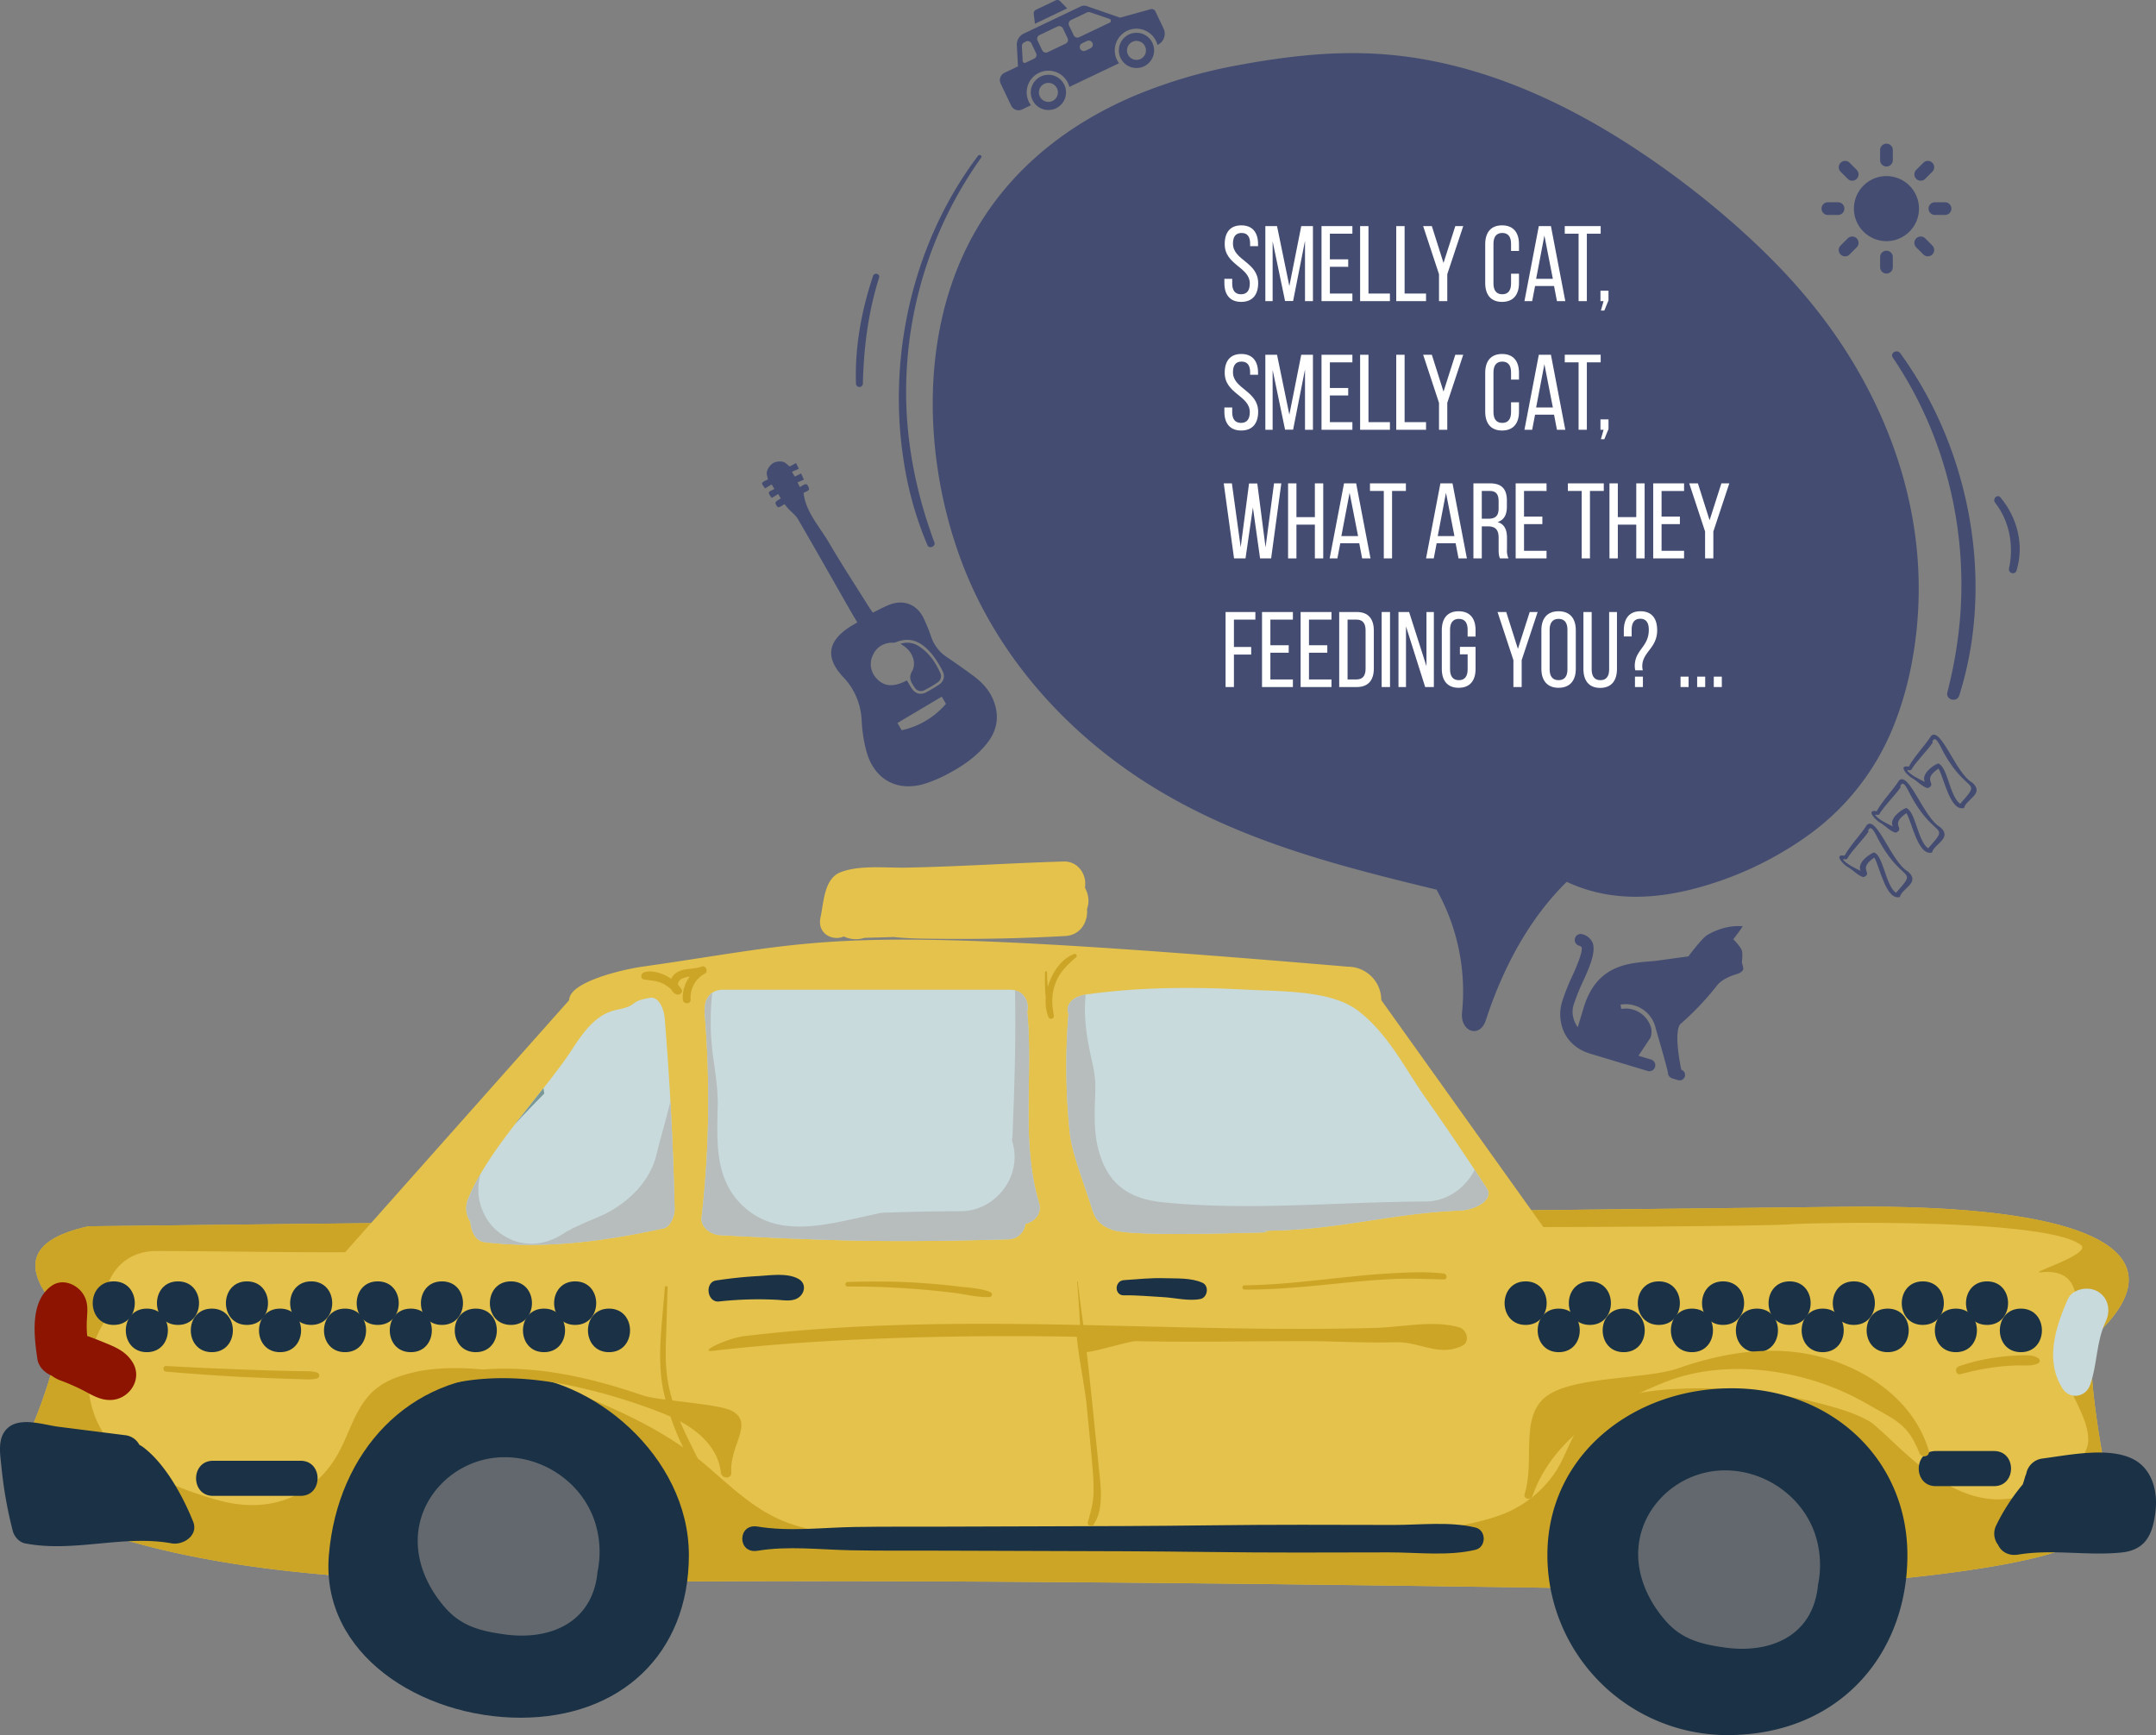 <svg xmlns="http://www.w3.org/2000/svg" viewBox="0 0 1301.755 1047.708"><rect x="0" y="0" width="1301.755" height="1047.708" fill="#808080" stroke="none"/><g id="e8b3941d-f6fb-48b7-9ba8-d8caa4fb3ef6" data-name="Layer 2"><g id="e3bc77de-7849-4393-8608-96ce53a41acf" data-name="Layer 2"><path d="M1171.484,499.455c-9.905-5.48-18.76-33.601-24.785-28.281-4.044,6.317-9.676,11.743-13.594,18.646-6.769-1.202-.995,5.378,2.531,7.223,2.644,1.581,6.136,5.299,9.045,5.75,6.05-2.732-4.169-4.603,6.403-11.817,3.279,5.467,7.036,26.14,15.46,23.808C1167.572,509.617,1179.179,506.186,1171.484,499.455Zm-7.321,12.799c-6.342-4.435-7.595-22.588-13.28-24.377-3.639,1.375-10.394,6.726-8.022,11.139-3.529-1.728-8.071-3.748-10.719-6.831.722-.605,1.838.262,2.456-.39,3.576-5.865,9.458-11.252,13.026-16.489-.566-.769-.129-.966.243-1.425,1.337-2.132,3.185,1.566,3.947,2.796C1167.23,508.166,1178.594,496.071,1164.164,512.254Z" fill="#444d71"/><path d="M1166.039,444.275c-4.044,6.317-9.676,11.743-13.594,18.646-6.769-1.202-.995,5.378,2.531,7.223,2.644,1.581,6.136,5.299,9.045,5.75,6.05-2.732-4.169-4.603,6.403-11.817,3.279,5.467,7.036,26.14,15.46,23.808,1.029-5.167,12.636-8.598,4.94-15.329C1180.919,467.077,1172.065,438.955,1166.039,444.275Zm17.465,41.08c-6.342-4.435-7.595-22.588-13.28-24.377-3.639,1.375-10.394,6.726-8.022,11.139-3.529-1.728-8.071-3.748-10.719-6.831.722-.605,1.838.262,2.456-.39,3.576-5.865,9.458-11.252,13.026-16.489-.566-.769-.129-.966.243-1.425,1.337-2.132,3.185,1.566,3.947,2.796C1186.57,481.267,1197.935,469.172,1183.504,485.355Z" fill="#444d71"/><path d="M1127.287,498.022c-4.044,6.317-9.676,11.743-13.594,18.646-6.769-1.202-.995,5.378,2.531,7.223,2.644,1.581,6.136,5.299,9.045,5.75,6.05-2.732-4.169-4.603,6.403-11.817,3.279,5.467,7.036,26.14,15.46,23.808,1.029-5.167,12.636-8.598,4.94-15.329C1142.167,520.823,1133.313,492.702,1127.287,498.022Zm17.465,41.079c-6.342-4.435-7.595-22.588-13.28-24.377-3.639,1.375-10.394,6.726-8.022,11.139-3.529-1.728-8.071-3.748-10.719-6.831.722-.605,1.838.262,2.456-.39,3.576-5.865,9.458-11.252,13.026-16.489-.566-.769-.129-.966.243-1.425,1.337-2.132,3.185,1.566,3.947,2.796C1147.818,535.013,1159.183,522.918,1144.752,539.101Z" fill="#444d71"/><path d="M1240.641,937.319c-40.594,13.156-147.015,23.835-247.702,22.3-197.458-3.01-429.369-6.18-633.97-4.317-109.451.997-218.108-1.763-304.387-32.086-15.947-5.605-34.436-46.561-34.436-63.465,0,0,24.422-57.846,12.764-71.691-27.447-32.597,0-42.966,20.491-47.602L1124.753,728.589c152.087,0,186.191,32.439,143.566,74.749,0,0-16.032-8.411,6.192,102.248C1277.839,922.159,1267.091,928.746,1240.641,937.319Z" fill="#e4c24b"/><path d="M1268.319,803.338c42.625-42.31,8.521-74.749-143.566-74.749L53.4,740.457c-20.491,4.637-47.938,15.005-20.491,47.602,11.658,13.846-12.764,71.691-12.764,71.691,0,16.903,18.489,57.86,34.436,63.465,86.279,30.323,194.936,33.083,304.387,32.086,204.601-1.863,436.512,1.308,633.971,4.317,100.687,1.535,207.108-9.144,247.702-22.3,26.45-8.572,37.198-15.16,33.87-31.732C1252.288,794.927,1268.319,803.338,1268.319,803.338Zm-22.024,8.255c-8.734,16.926,14.906,39.037,14.551,58.127-.274,14.704-24.769,28.961-38.768,33.273-29.227,9-54.021-9.213-74.391-27.913-3.855-3.539-7.616-7.181-11.508-10.68-1.968-1.769-3.962-3.579-6.04-5.253-.591-.349-1.979-1.259-2.371-1.476-8.823-4.883-20.922-8.258-32.309-11.091a286.777,286.777,0,0,0-80.305-8.021c-21.545.821-46.753,4.031-60.731,21.953-6.799,8.718-9.565,20.272-15.985,29.346a68.205,68.205,0,0,1-34.711,25.769c-24.775,8.289-53.347,9.382-79.138,12.249-58.477,6.502-117.224,6.167-175.982,5.609-30.005-.285-60.028-1.116-89.947-3.494-25.63-2.037-54.127-1.369-78.803-9.03-24.326-7.552-39.681-25.02-58.526-40.264-6.871-13.593-13.803-27.084-17.214-42.13-2.221-9.797-2.413-19.615-2.022-29.61.411-10.504.595-21.016,1.004-31.52.043-1.099-1.625-1.082-1.698,0-1.391,20.526-5.03,41.727-.898,62.127a149.496,149.496,0,0,0,11.994,34.475c-17.025-12.031-38.696-22.341-58.108-30.212-22.896-9.283-47.565-16.538-72.349-17.534-12.106-.486-23.947.003-35.604,3.23-8.466,2.344-14.329,4.834-20.139,9.677-5.23,4.36-9.54,11.279-12.592,17.854-3.939,8.483-7.149,17.512-12.402,25.318-16.117,23.952-41.835,31.099-69.242,23.587-19.761-5.417-40.313-13.651-56.543-26.282-20.862-16.235-26.893-43.424-18.764-68.275A58.222,58.222,0,0,1,64.017,796.686c-4.429-18.64,5.749-41.317,30.523-41.282,85.959.121,171.329,4.219,256.783-7.71,20.509-2.863,40.958-5.711,61.715-5.218,16.568.394,33.089,1.379,49.672.901,17.58-.507,34.814-3.845,52.329-4.669,18.432-.867,36.799,1.394,55.114,3.116,75.391,7.085,150.747-6.848,226.202-2.156,38.063,2.367,265.455,1.083,284.4-.373,14.855-1.142,154.368-3.807,175.552,12.39,7.38,5.643-33.25,17.601-23.929,16.57C1258.717,765.342,1256.477,791.86,1246.295,811.593Z" fill="#cca527"/><path d="M847.672,764.26,158.9,780.126c55.129,0,46.1-9.029,46.1-20.166L343.669,603.891c0-11.138,32.995-18.603,44.022-20.166,116.288-16.482,113.061-26.533,426.139,0a20.166,20.166,0,0,1,20.166,20.166L934.105,744.094C934.105,755.232,925.076,764.26,847.672,764.26Z" fill="#e4c24b"/><path d="M897.664,717.557q-17.978-27.734-37.269-55.121c-11.668-16.495-21.81-37.546-39.889-51.728-16.235-12.736-44.589-11.895-68.355-13.152-32.116-1.698-63.833-1.533-95.426,2.813-10.365,1.426-13.487,7.029-11.535,12.053-.032.207-.125.388-.141.602a392.713,392.713,0,0,0,.934,71.652c1.27,11.765,9.401,32.34,12.95,43.921,1.845,6.02,3.665,10.837,12.841,14.051,11.497,4.027,72.599,1.925,85.228,1.681,19.661-.38-5.743-.824,13.911-1.329,39.308-1.01,71.198-10.534,110.467-12.022C891.119,730.609,902.084,724.376,897.664,717.557Z" fill="#c8dadc"/><path d="M627.304,726.267c-11.024-37.431-3.44-76.518-7.028-114.729-.017-.177-.076-.326-.1-.499,1.514-6.048-1.919-13.398-10.397-13.398H436.432c-7.282,0-10.863,5.448-10.764,10.822a10.21,10.21,0,0,0-.232,3.1,628.909,628.909,0,0,1-1.83,123.668c-.672,5.919,5.67,10.315,11.163,10.603,69.349,3.625,104.266,4.463,173.69,2.511a10.519,10.519,0,0,0,10.638-9.33C624.634,737.726,629.287,733,627.304,726.267Z" fill="#c8dadc"/><path d="M401.34,614.886c-.49-5.976-3.721-13.272-8.935-12.363-13.62,2.374-6.086,4.428-19.671,7.154-12.002,2.408-19.23,11.51-27.168,23.754C328.614,659.576,295.12,693.168,282.755,723.644a14.92,14.92,0,0,0,1.286,14.212c.354,5.799,3.17,11.549,8.494,12.191,36.317,4.384,72.208-.589,108.218-8.324,3.721-.799,6.669-6.968,6.559-11.921Q406.04,672.173,401.34,614.886Z" fill="#c8dadc"/><path d="M897.664,717.557q-3.629-5.599-7.32-11.182c-5.417,10.877-16.656,19.101-29.527,19.143-52.693.173-105.688,5.738-158.291.517-21.084-2.093-33.83-10.984-39.347-31.96-2.909-11.06-2.279-22.455-1.898-33.714.389-11.488-1.06-14.846-3.543-26.983-2.341-11.446-3.295-21.757-2.249-32.8-9.361,1.691-12.17,7.029-10.3,11.844-.032.207-.125.388-.141.602a392.696,392.696,0,0,0,.934,71.652c1.27,11.765,9.401,32.34,12.95,43.921,1.845,6.02,3.665,10.837,12.841,14.051,11.497,4.027,72.599,1.925,85.229,1.681,19.661-.38-5.743-.824,13.911-1.329,39.308-1.01,71.197-10.534,110.467-12.022C891.119,730.609,902.084,724.376,897.664,717.557Z" fill="#b7bcbc"/><path d="M627.304,726.267c-11.024-37.431-3.44-76.518-7.028-114.729-.017-.177-.076-.326-.1-.499,1.316-5.258-1.111-11.494-7.337-13.036.62,28.882-.332,57.769-1.432,86.632a35.485,35.485,0,0,1-.392,3.924c.137.499.258 1.0.401,1.498,5.849,20.447-10.454,41.331-31.489,41.336-15.213.004-30.366.345-45.568.857-.956.032-1.7.085-2.331.14-1.069.203-2.138.406-3.199.648q-6.106,1.392-12.232,2.708c-21.353,4.622-45.746,9.966-64.506-4.559-20.616-15.962-19.33-39.825-18.753-63.222.263-10.647-1.676-21.176-3.01-31.701a154.631,154.631,0,0,1-.269-36.765,10.545,10.545,0,0,0-4.391,8.964,10.206,10.206,0,0,0-.232,3.1,628.91,628.91,0,0,1-1.83,123.668c-.672,5.919,5.67,10.315,11.163,10.603,69.349,3.625,104.266,4.463,173.69,2.511a10.519,10.519,0,0,0,10.638-9.33C624.634,737.726,629.287,733,627.304,726.267Z" fill="#b7bcbc"/><path d="M328.611,660.316c-.173-1.081-.326-2.165-.477-3.25-5.635,7.141-11.592,14.536-17.388,22.051C316.499,672.672,322.563,666.509,328.611,660.316Z" fill="#7a9899"/><path d="M404.745,664.889c-1.067,5.653-7.018,26.227-8.168,31.46-3.403,15.485-15.08,27.768-28.647,35.295-4.681,2.598-9.731,4.475-14.628,6.609-2.391,1.042-4.723,2.266-7.122,3.27-1.398.585-6.831,4.412-1.722.286-13.027,10.518-28.959,12.953-42.877,2.553-10.776-8.052-15.362-22.9-11.331-35.629a118.421,118.421,0,0,0-7.494,14.91,14.92,14.92,0,0,0,1.286,14.212c.354,5.799,3.17,11.549,8.495,12.191,36.317,4.384,72.208-.589,108.218-8.324,3.721-.799,6.669-6.968,6.559-11.921Q406.595,697.289,404.745,664.889Z" fill="#b7bcbc"/><path d="M1151.652,939.025c0,60.024-41.318,108.678-108.682,108.682A108.743,108.743,0,0,1,934.288,939.025c0-60.024,51.309-100.73,111.333-100.73S1151.652,880.906,1151.652,939.025Z" fill="#1a3146"/><path d="M415.934,939.025c0,60.024-41.594,98.191-101.618,98.191s-120.766-38.378-115.747-98.191C203.841,876.205,247.228,830.343,307.251,830.343,356.626,830.343,415.934,879.002,415.934,939.025Z" fill="#1a3146"/><path d="M358.323,916.479c-9.232-24.143-34.672-39.073-59.698-36.226-26.661,3.033-48.661,26.337-46.239,54.528,1.172,13.647,7.887,26.471,16.835,36.479,9.788,10.948,21.569,13.703,35.461,15.646,26.298,3.679,52.197-6.192,55.927-36.157.072-.578.124-1.16.18-1.741A58.992,58.992,0,0,0,358.323,916.479Z" fill="#62686d"/><path d="M1095.217,924.431c-9.232-24.143-34.672-39.073-59.698-36.226-26.661,3.033-48.661,26.337-46.239,54.528,1.172,13.647,7.887,26.471,16.835,36.479,9.788,10.948,21.569,13.703,35.461,15.646,26.298,3.679,52.197-6.192,55.927-36.157.072-.578.124-1.16.18-1.741A58.992,58.992,0,0,0,1095.217,924.431Z" fill="#62686d"/><path d="M1287.778,880.981c-14.858-7.455-38.947-2.285-54.625-.264a11.35,11.35,0,0,0-9.781,9.355,11.661,11.661,0,0,0-.752,1.99c-.394,1.466-.848,2.895-1.337,4.303a119.449,119.449,0,0,0-16.055,24.8,11.078,11.078,0,0,0,1.191,11.68c1.835,4.075,6.278,6.842,12.142,5.872,20.712-3.425,41.568.85,62.323-1.264,14.886-1.516,18.964-11.221,20.573-24.962C1302.863,900.472,1299.47,886.848,1287.778,880.981Z" fill="#1a3146"/><path d="M116.638,918.882c-6.081-15.144-16.548-34.494-29.767-44.704a17.567,17.567,0,0,0-2.716-1.726,11.024,11.024,0,0,0-8.525-5.82Q55.517,864.085,35.403,861.538c-8.703-1.102-22.532-5.961-30.266.341C-1.966,867.668.118,877.952.887,885.919a252.284,252.284,0,0,0,6.861,38.624c.861,3.347,3.906,6.731,7.405,7.405,29.612,5.705,59.043-5.333,88.442-.024C110.596,933.188,119.949,927.129,116.638,918.882Z" fill="#1a3146"/><path d="M181.511,882.056H128.623c-13.645,0-13.667,21.205,0,21.205H181.511C195.155,903.261,195.178,882.056,181.511,882.056Z" fill="#1a3146"/><path d="M1203.995,876.179h-35.258c-13.644,0-13.667,21.205,0,21.205H1203.995C1217.64,897.385,1217.662,876.179,1203.995,876.179Z" fill="#1a3146"/><path d="M890.872,922.382c-15.664-3.79-33.384-1.54-49.448-1.568q-27.766-.05-55.531-.099c-36.148-.065-72.272.666-108.419.781q-52.887.168-105.774.337c-18.507.059-37.027-.082-55.532.209-19.563.308-39.462,2.926-58.805-.258-12.221-2.012-12.299,16.642,0,14.617,18.535-3.051,37.425-.673,56.161-.299,18.501.37,37.027.183,55.532.242l108.419.345c35.265.112,70.508.849,105.774.786l55.531-.099c16.824-.03,35.689,2.396,52.093-1.573C897.5,934.198,897.506,923.988,890.872,922.382Z" fill="#1a3146"/><path d="M678.654,782.178c7.769-.169,15.601.646,23.372,1.049,7.252.377,15.675,2.592,22.777,1.148,4.313-.877,5.41-7.856,1.276-9.765-6.764-3.124-15.722-2.555-23.08-2.791-8.259-.265-16.132.636-24.346,1.165-5.849.377-5.969,9.324,0,9.194Z" fill="#1a3146"/><path d="M434.138,785.876a222.994,222.994,0,0,1,23.32-1.313q5.853-.005,11.701.299c3.88.201,7.819,1.019,11.491-.508,4.956-2.061,6.913-8.932,1.573-12.036-6.727-3.911-17.235-2.17-24.765-1.762-8.389.455-16.731,1.381-25.037,2.628-7.127,1.07-5.532,13.459,1.718,12.691Z" fill="#1a3146"/><path d="M68.685,800.034c16.922,0,16.95-26.299,0-26.299-16.922,0-16.951,26.299,0,26.299Z" fill="#1a3146"/><path d="M88.664,816.488c16.922,0,16.951-26.299,0-26.299-16.922,0-16.95,26.299,0,26.299Z" fill="#1a3146"/><path d="M127.904,816.488c16.922,0,16.95-26.299,0-26.299-16.922,0-16.951,26.299,0,26.299Z" fill="#1a3146"/><path d="M107.468,800.034c16.922,0,16.95-26.299,0-26.299-16.922,0-16.951,26.299,0,26.299Z" fill="#1a3146"/><path d="M149.109,800.034c16.922,0,16.951-26.299,0-26.299-16.922,0-16.95,26.299,0,26.299Z" fill="#1a3146"/><path d="M169.088,816.488c16.922,0,16.951-26.299,0-26.299-16.922,0-16.95,26.299,0,26.299Z" fill="#1a3146"/><path d="M208.328,816.488c16.922,0,16.95-26.299,0-26.299-16.922,0-16.951,26.299,0,26.299Z" fill="#1a3146"/><path d="M187.893,800.034c16.922,0,16.95-26.299,0-26.299-16.922,0-16.951,26.299,0,26.299Z" fill="#1a3146"/><path d="M228.063,800.034c16.922,0,16.95-26.299,0-26.299-16.922,0-16.951,26.299,0,26.299Z" fill="#1a3146"/><path d="M248.042,816.488c16.922,0,16.95-26.299,0-26.299-16.922,0-16.95,26.299,0,26.299Z" fill="#1a3146"/><path d="M287.282,816.488c16.922,0,16.951-26.299,0-26.299-16.922,0-16.95,26.299,0,26.299Z" fill="#1a3146"/><path d="M266.846,800.034c16.922,0,16.951-26.299,0-26.299-16.922,0-16.95,26.299,0,26.299Z" fill="#1a3146"/><path d="M308.487,800.034c16.922,0,16.95-26.299,0-26.299-16.922,0-16.95,26.299,0,26.299Z" fill="#1a3146"/><path d="M328.466,816.488c16.922,0,16.951-26.299,0-26.299-16.922,0-16.95,26.299,0,26.299Z" fill="#1a3146"/><path d="M367.706,816.488c16.922,0,16.95-26.299,0-26.299-16.922,0-16.951,26.299,0,26.299Z" fill="#1a3146"/><path d="M347.271,800.034c16.922,0,16.95-26.299,0-26.299-16.922,0-16.951,26.299,0,26.299Z" fill="#1a3146"/><path d="M921.152,800.034c16.922,0,16.95-26.299,0-26.299-16.922,0-16.95,26.299,0,26.299Z" fill="#1a3146"/><path d="M941.132,816.488c16.922,0,16.951-26.299,0-26.299-16.922,0-16.95,26.299,0,26.299Z" fill="#1a3146"/><path d="M980.371,816.488c16.922,0,16.95-26.299,0-26.299-16.922,0-16.951,26.299,0,26.299Z" fill="#1a3146"/><path d="M959.936,800.034c16.922,0,16.95-26.299,0-26.299-16.922,0-16.951,26.299,0,26.299Z" fill="#1a3146"/><path d="M1001.576,800.034c16.922,0,16.951-26.299,0-26.299-16.922,0-16.95,26.299,0,26.299Z" fill="#1a3146"/><path d="M1021.556,816.488c16.922,0,16.95-26.299,0-26.299-16.922,0-16.951,26.299,0,26.299Z" fill="#1a3146"/><path d="M1060.795,816.488c16.922,0,16.95-26.299,0-26.299-16.922,0-16.95,26.299,0,26.299Z" fill="#1a3146"/><path d="M1040.36,800.034c16.922,0,16.95-26.299,0-26.299-16.922,0-16.95,26.299,0,26.299Z" fill="#1a3146"/><path d="M1080.53,800.034c16.922,0,16.95-26.299,0-26.299-16.922,0-16.951,26.299,0,26.299Z" fill="#1a3146"/><path d="M1100.51,816.488c16.922,0,16.951-26.299,0-26.299-16.922,0-16.95,26.299,0,26.299Z" fill="#1a3146"/><path d="M1139.749,816.488c16.922,0,16.95-26.299,0-26.299-16.922,0-16.951,26.299,0,26.299Z" fill="#1a3146"/><path d="M1119.314,800.034c16.922,0,16.95-26.299,0-26.299-16.922,0-16.951,26.299,0,26.299Z" fill="#1a3146"/><path d="M1160.954,800.034c16.922,0,16.951-26.299,0-26.299-16.922,0-16.95,26.299,0,26.299Z" fill="#1a3146"/><path d="M1180.934,816.488c16.922,0,16.95-26.299,0-26.299-16.922,0-16.951,26.299,0,26.299Z" fill="#1a3146"/><path d="M1220.173,816.488c16.922,0,16.95-26.299,0-26.299-16.922,0-16.951,26.299,0,26.299Z" fill="#1a3146"/><path d="M1199.738,800.034c16.922,0,16.95-26.299,0-26.299-16.922,0-16.951,26.299,0,26.299Z" fill="#1a3146"/><path d="M656.21,538.548q-.549-1.3-1.097-2.6c-.017-.033-.028-.05-.045-.082,1.309-7.677-4.143-15.923-12.794-15.666-31.856.946-63.652,3.113-95.526,3.699-12.048.221-27.913-1.665-39.256,2.785-10.015,3.929-10.086,18.255-12.075,27.174-2.22,9.95,7.291,14.597,14.065,11.615a16.933,16.933,0,0,0,12.415.853c5.864-.239,11.811-.28,17.734-.527,9.824,1.052,19.807,1.019,28.407,1.102,25.02.242,50.195-.297,75.141-1.704,9.582-.541,13.835-8.944,13.133-16.356a13.755,13.755,0,0,0,.854-3.951A15.75,15.75,0,0,0,656.21,538.548Z" fill="#e4c24b"/><path d="M80.078,822.623c-4.463-7.262-11.5-9.636-19.032-12.735q-4.155-1.71-8.384-3.188a59.847,59.847,0,0,1-.294-7.563c.138-6.444,1.566-12.111-2.299-17.946-3.846-5.807-12.335-9.284-18.7-4.903-13.397,9.221-10.885,30.038-8.807,44.261.696,4.768,4.367,8.336,8.793,10.209a19.267,19.267,0,0,0,5.009,2.756,130.692,130.692,0,0,1,12.469,5.343c5.989,2.955,11.204,6.757,18.204,6.493C78.147,844.93,86.291,832.732,80.078,822.623Z" fill="#8c1400"/><path d="M1266.611,779.862c-5.61-3.357-15.312-1.797-18.19,4.769-7.458,17.02-13.813,37.211-3.043,53.862,4.399,6.801,13.96,5.225,16.578-2.167,4.458-12.584,3.598-26.014,9.424-38.275C1274.483,791.521,1273.141,783.769,1266.611,779.862Z" fill="#c8dadc"/><path d="M881.247,801.595c-15.07-4.664-35.083-.184-50.832.249-18.156.499-36.32.64-54.483.563-36.368-.155-72.724-1.2-109.081-2.029q-6.386-.146-12.773-.278c-1.168-8.716-2.387-17.427-3.341-26.163-.026-.234-.394-.241-.373,0,.752,8.693,1.232,17.41,1.77,26.123-67.678-1.376-135.41-1.356-202.726,6.747-10.181,1.226-28.918,10.046-18.584,8.836,67.684-7.929,151.292-9.744,219.333-8.441.865,10.913,4.957,30.918,5.98,41.819,1.153,12.292,2.47,24.578,3.47,36.883a137.2,137.2,0,0,1,.629,16.144c-.224,6.095-1.841,11.308-3.399,17.125a1.894,1.894,0,0,0,3.444,1.452c5.9-8.598,4.541-21.527,3.511-31.285-1.348-12.777-2.627-25.561-3.93-38.343-1.178-11.557-2.407-23.101-3.752-34.638,4.446.087,25.66-6.618,30.105-6.522,36.356.787,66.056-.062,102.423,0,18.162.031,35.053,1.204,53.207.647,15.74-.483,26.393,8.93,40.857,2.238C887.723,810.4,885.859,803.022,881.247,801.595Z" fill="#cca527"/><path d="M648.657,576.008c-6.972,2.491-11.901,9.316-14.632,15.956a36.883,36.883,0,0,0-1.329,3.922,77.915,77.915,0,0,1-.516-8.799.601.601,0,0,0-1.201,0c-.121,4.438-.092,8.915.215,13.346.055.784.163,1.563.235,2.346a24.374,24.374,0,0,0,1.586,11.244,1.683,1.683,0,0,0,3.24-.9l.05-.007c-1.352-6.757-1.453-13.184,1.081-19.707,2.527-6.507,7.222-11.007,12.419-15.429A1.189,1.189,0,0,0,648.657,576.008Z" fill="#cca527"/><path d="M423.741,583.63c-5.483,2.104-11.798.392-16.512,4.658a7.811,7.811,0,0,0-1.915,2.778,22.556,22.556,0,0,0-3.708-2.164c-3.801-1.712-8.719-3.142-12.806-1.729-1.872.647-2.33,3.867,0,4.273,3.588.625,7.09.565,10.502,2.059a22.275,22.275,0,0,1,6.024,3.993,5.748,5.748,0,0,0,2.858,2.861c1.892.858,4.651-1.067,3.183-3.183a26.803,26.803,0,0,0-1.945-2.475,3.204,3.204,0,0,1,.072-1.26,4.724,4.724,0,0,1,3.155-2.852,17.918,17.918,0,0,1,3.827-.915,20.916,20.916,0,0,0-4.208,13.837c.199,3.017,4.928,3.037,4.721,0a16.438,16.438,0,0,1,8.554-15.601C427.825,586.675,426.257,582.664,423.741,583.63Z" fill="#cca527"/><path d="M871.693,769.014c-9.874-1.2-20.154-.738-30.063-.234-10.044.511-20.058,1.469-30.059,2.516-20.021,2.096-40.053,4.613-60.209,4.818a1.285,1.285,0,0,0,0,2.568c20.162.153,40.175-2.065,60.209-4.042,9.789-.966,19.591-1.846,29.419-2.304,10.284-.48,20.432-.01,30.702.241C874.043,772.633,873.904,769.282,871.693,769.014Z" fill="#cca527"/><path d="M597.856,780.172c-6.25-2.478-13.761-2.683-20.407-3.487-7.331-.886-14.69-1.535-22.058-2.021-14.549-.96-29.078-1.031-43.647-.538a1.368,1.368,0,0,0,0,2.733c14.334-.109,28.708.51,42.997,1.64,6.938.549,13.856,1.28,20.767,2.101,7.134.848,14.744,2.942,21.942,2.581A1.54,1.54,0,0,0,597.856,780.172Z" fill="#cca527"/><path d="M1164.548,875.824c-10.778-35.954-49.253-56.951-84.689-59.782-22.632-1.808-45.361,2.701-66.647,10.188-19.222,6.761-62.528,4.637-79.106,16.593-16.958,12.23-7.163,39.011-13.538,59.267-.951,3.022,3.693,4.247,4.713,1.299,12.244-35.4,47.679-56.114,80.697-69.097,36.945-14.527,85.446-7.425,121.188,13.332,16.78,9.745,24.704,11.612,31.712,29.763C1160.21,880.84,1165.658,879.525,1164.548,875.824Z" fill="#cca527"/><path d="M441.544,851.763c-7.968-4.084-44.51-6.142-52.967-9.024-9.143-3.115-18.375-5.985-27.723-8.423-34.136-8.903-70.853-11.98-104.639.059a110.095,110.095,0,0,0-44.312,28.864c-1.681,1.814,1.002,4.522,2.724,2.724,21.006-21.946,52.244-32.355,82.057-33.631,17.751-.76,35.491,1.506,52.782,5.422a344.99,344.99,0,0,1,50.787,15.68c15.788,6.264,32.85,17.24,34.987,35.702.454,3.926,6.55,4.118,6.295,0C440.502,872.398,455.748,859.043,441.544,851.763Z" fill="#cca527"/><path d="M191.42,828.786c-3.223-1.029-6.979-.771-10.344-.832q-5.912-.108-11.823-.258-11.493-.292-22.981-.742c-15.312-.6-30.619-1.23-45.917-2.132-2.223-.131-2.182,3.255,0,3.438,15.287,1.276,30.594,2.428,45.917,3.177q11.159.546,22.325.942,5.911.21,11.823.378c3.579.102,7.532.56,11.001-.415A1.859,1.859,0,0,0,191.42,828.786Z" fill="#cca527"/><path d="M1230.738,820.183c-3.162-2.226-7.65-1.848-11.338-1.731q-6.336.201-12.633,1.012a117.593,117.593,0,0,0-24.107,5.585c-2.912,1.027-1.631,5.711,1.281,4.645,1.205-.319,2.415-.606,3.623-.902.167-.027.318-.065.491-.091a1.436,1.436,0,0,0,.225-.087,146.947,146.947,0,0,1,19.356-3.443q5.863-.608,11.765-.689c3.763-.051,7.935.524,11.338-1.365A1.719,1.719,0,0,0,1230.738,820.183Z" fill="#cca527"/><path d="M1108.235,202.453c-16.192-23.362-35.013-43.434-54.973-61.611a535.343,535.343,0,0,0-63.923-49.765c-47.204-31.41-98.662-53.75-152.328-58.185-29.415-2.431-58.884.833-87.982,6.196a303.971,303.971,0,0,0-63.979,18.698c-41.957,17.82-82.261,48.427-104.316,97.978-24.585,55.232-21.731,123.141-1.524,179.635,19.652,54.943,57.264,97.822,98.469,127.495,46.652,33.595,99.237,51.131,151.583,64.807,12.675,3.311,25.382,6.432,38.095,9.506a125.534,125.534,0,0,1,15.411,73.963c-1.306,11.814,10.679,16.103,14.33,4.927,10.637-32.565,26.638-61.805,48.871-83.63,23.602,11.137,48.91,10.934,73.628,5.002A207.751,207.751,0,0,0,1090.609,505.194a149.089,149.089,0,0,0,50.862-62.381c10.598-24.417,16.052-52.393,16.909-80.05C1160.243,302.707,1139.204,247.135,1108.235,202.453Z" fill="#444d71"/><path d="M1171.309,254.717a236.098,236.098,0,0,0-23.938-41.41c-1.94-2.688-6.432-.179-4.519,2.642,30.854,45.503,44.833,101.221,40.709,155.908a269.582,269.582,0,0,1-7.767,46.103c-1.185,4.653,5.725,6.528,7.168,1.976C1199.956,366.323,1194.216,305.71,1171.309,254.717Z" fill="#444d71"/><path d="M1207.836,300.343c-1.899-2.275-4.989.959-3.218,3.218,8.757,11.169,11.36,25.944,8.402,39.688-.635,2.949,3.644,4.161,4.535,1.25C1222.271,329.092,1218.057,312.591,1207.836,300.343Z" fill="#444d71"/><path d="M590.511,94.092c-38.696,51.201-54.653,119.391-45.103,182.685a211.191,211.191,0,0,0,14.616,52.517c1.015,2.344,5.056.665,4.159-1.753-11.047-29.794-17.31-60.761-17.079-92.614a243.343,243.343,0,0,1,19.283-93.204,246.55,246.55,0,0,1,26.023-46.519C593.242,94.036,591.348,92.985,590.511,94.092Z" fill="#444d71"/><path d="M527.131,166.634c-6.978,20.838-11.067,43.005-10.304,65.022a2.087,2.087,0,0,0,4.172,0c.506-21.8,3.2-43.174,9.79-64.014C531.528,165.303,527.902,164.332,527.131,166.634Z" fill="#444d71"/><path d="M759.59,147.399v1.229h-4.79V147.14c0-4.078-1.553-6.473-5.178-6.473-3.625,0-5.178,2.395-5.178,6.408,0,10.162,15.211,11.133,15.211,23.885,0,6.86-3.301,11.327-10.227,11.327-6.926,0-10.163-4.467-10.163-11.327v-2.59h4.725v2.849c0,4.077,1.683,6.473,5.308,6.473,3.625,0,5.308-2.396,5.308-6.473,0-10.098-15.146-11.068-15.146-23.82,0-6.99,3.236-11.327,10.033-11.327C756.354,136.072,759.59,140.537,759.59,147.399Z" fill="#fff"/><path d="M780.756,181.769h-4.855l-7.508-36.053v36.118H763.992V136.525h7.055l7.444,36.183,7.185-36.183H792.731v45.31h-4.79V145.392Z" fill="#fff"/><path d="M814.027,156.59v4.531H802.958v16.117h13.593v4.596h-18.642V136.525h18.642v4.596H802.958v15.47Z" fill="#fff"/><path d="M821.21,181.834V136.525h5.049v40.714h12.946v4.596Z" fill="#fff"/><path d="M843.024,181.834V136.525h5.048v40.714h12.946v4.596Z" fill="#fff"/><path d="M868.85,165.587,859.27,136.525h5.243l7.055,22.267,7.12-22.267H883.478l-9.644,29.062v16.247h-4.984Z" fill="#fff"/><path d="M917.136,147.463v4.078h-4.79v-4.337c0-4.077-1.618-6.537-5.308-6.537-3.625,0-5.308,2.46-5.308,6.537v23.949c0,4.078,1.683,6.538,5.308,6.538,3.689,0,5.308-2.46,5.308-6.538V165.264h4.79v5.631c0,6.861-3.236,11.393-10.227,11.393-6.926,0-10.162-4.531-10.162-11.393V147.463c0-6.86,3.236-11.392,10.162-11.392C913.9,136.072,917.136,140.603,917.136,147.463Z" fill="#fff"/><path d="M926.845,172.707l-1.748,9.127H920.437l8.674-45.31h7.314l8.674,45.31h-5.049l-1.748-9.127Zm.647-4.337h10.097L932.477,142.221Z" fill="#fff"/><path d="M953.125,181.834V141.12h-8.35v-4.596h21.684v4.596h-8.35v40.714Z" fill="#fff"/><path d="M968.207,181.834H966.329V175.555h4.855v5.826l-2.524,6.149h-2.071Z" fill="#fff"/><path d="M759.59,225.074v1.229h-4.79v-1.488c0-4.078-1.553-6.474-5.178-6.474-3.625,0-5.178,2.396-5.178,6.408,0,10.162,15.211,11.134,15.211,23.885,0,6.861-3.301,11.327-10.227,11.327-6.926,0-10.163-4.466-10.163-11.327v-2.589h4.725v2.848c0,4.078,1.683,6.473,5.308,6.473,3.625,0,5.308-2.395,5.308-6.473,0-10.098-15.146-11.068-15.146-23.819,0-6.991,3.236-11.328,10.033-11.328C756.354,213.745,759.59,218.212,759.59,225.074Z" fill="#fff"/><path d="M780.756,259.444h-4.855L768.393,223.39v36.118H763.992V214.199h7.055l7.444,36.184,7.185-36.184H792.731v45.31h-4.79v-36.441Z" fill="#fff"/><path d="M814.027,234.265v4.53H802.958v16.117h13.593v4.596h-18.642V214.199h18.642v4.596H802.958V234.265Z" fill="#fff"/><path d="M821.21,259.508V214.199h5.049v40.714h12.946v4.596Z" fill="#fff"/><path d="M843.024,259.508V214.199h5.048v40.714h12.946v4.596Z" fill="#fff"/><path d="M868.85,243.262,859.27,214.199h5.243l7.055,22.267,7.12-22.267H883.478l-9.644,29.063v16.246h-4.984Z" fill="#fff"/><path d="M917.136,225.138v4.078h-4.79v-4.337c0-4.078-1.618-6.538-5.308-6.538-3.625,0-5.308,2.46-5.308,6.538v23.949c0,4.078,1.683,6.537,5.308,6.537,3.689,0,5.308-2.459,5.308-6.537v-5.891h4.79v5.632c0,6.861-3.236,11.392-10.227,11.392-6.926,0-10.162-4.53-10.162-11.392V225.138c0-6.861,3.236-11.393,10.162-11.393C913.9,213.745,917.136,218.277,917.136,225.138Z" fill="#fff"/><path d="M926.845,250.382l-1.748,9.126H920.437l8.674-45.31h7.314l8.674,45.31h-5.049l-1.748-9.126Zm.647-4.337h10.097l-5.113-26.15Z" fill="#fff"/><path d="M953.125,259.508V218.794h-8.35v-4.596h21.684v4.596h-8.35v40.714Z" fill="#fff"/><path d="M968.207,259.508H966.329v-6.278h4.855v5.825l-2.524,6.149h-2.071Z" fill="#fff"/><path d="M752.017,337.183h-6.926l-6.214-45.31h4.919l5.308,38.578,5.049-38.513h4.984l4.984,38.577,5.114-38.643h4.401L767.487,337.183h-6.667l-4.337-30.745Z" fill="#fff"/><path d="M782.763,316.794V337.183h-5.048V291.873h5.048V312.263H793.896V291.873h5.049V337.183H793.896V316.794Z" fill="#fff"/><path d="M809.236,328.057l-1.748,9.126h-4.661l8.674-45.31h7.314l8.674,45.31h-5.049l-1.748-9.126Zm.647-4.337H819.981l-5.113-26.15Z" fill="#fff"/><path d="M835.516,337.183V296.469H827.167v-4.596h21.684v4.596h-8.35V337.183Z" fill="#fff"/><path d="M867.426,328.057l-1.748,9.126h-4.661l8.674-45.31h7.314l8.674,45.31h-5.049l-1.748-9.126Zm.647-4.337H878.171l-5.113-26.15Z" fill="#fff"/><path d="M899.726,291.873c7.12,0,10.098,3.625,10.098,10.356v3.689c0,4.984-1.748,8.092-5.631,9.321,4.143,1.23,5.696,4.596,5.696,9.45v7.056a11.347,11.347,0,0,0,.906,5.437h-5.113c-.583-1.294-.841-2.459-.841-5.502v-7.12c0-5.113-2.395-6.731-6.603-6.731h-3.56V337.183h-5.048V291.873Zm-1.294,21.36c4.013,0,6.408-1.294,6.408-6.214V302.683c0-4.077-1.489-6.214-5.243-6.214h-4.919v16.765Z" fill="#fff"/><path d="M931.249,311.94v4.53H920.18v16.117H933.773V337.183h-18.642V291.873H933.773v4.596H920.18v15.471Z" fill="#fff"/><path d="M955.002,337.183V296.469h-8.35v-4.596h21.684v4.596h-8.35V337.183Z" fill="#fff"/><path d="M976.815,316.794V337.183h-5.049V291.873h5.049V312.263h11.133V291.873h5.049V337.183h-5.049V316.794Z" fill="#fff"/><path d="M1014.292,311.94v4.53h-11.069v16.117h13.593V337.183H998.175V291.873h18.642v4.596h-13.593v15.471Z" fill="#fff"/><path d="M1029.502,320.937l-9.58-29.063h5.243l7.055,22.267,7.12-22.267h4.79l-9.644,29.063V337.183h-4.984Z" fill="#fff"/><path d="M755.448,390.65v4.596H745.026v19.612H739.978V369.548h17.994v4.596h-12.946v16.506Z" fill="#fff"/><path d="M778.103,389.614v4.531H767.034v16.117h13.593v4.596H761.985V369.548h18.642v4.596H767.034v15.47Z" fill="#fff"/><path d="M801.404,389.614v4.531H790.335v16.117h13.593v4.596h-18.642V369.548h18.642v4.596H790.335v15.47Z" fill="#fff"/><path d="M819.203,369.548c7.055,0,10.291,4.271,10.291,11.263v22.849c0,6.926-3.236,11.198-10.291,11.198H808.587V369.548Zm-.065,40.714c3.625,0,5.373-2.266,5.373-6.408V380.552c0-4.143-1.748-6.408-5.437-6.408h-5.438v36.118Z" fill="#fff"/><path d="M839.269,369.548v45.31h-5.048V369.548Z" fill="#fff"/><path d="M848.913,414.858h-4.531V369.548H850.79l10.486,32.752v-32.752h4.466v45.31H860.499L848.913,378.222Z" fill="#fff"/><path d="M890.921,380.487v3.884h-4.79v-4.143c0-4.077-1.618-6.537-5.308-6.537-3.625,0-5.308,2.46-5.308,6.537V404.177c0,4.078,1.683,6.538,5.308,6.538,3.689,0,5.308-2.46,5.308-6.538v-9.062H881.471v-4.531h9.45v13.334c0,6.861-3.236,11.393-10.227,11.393-6.926,0-10.162-4.531-10.162-11.393V380.487c0-6.86,3.236-11.392,10.162-11.392C887.685,369.095,890.921,373.626,890.921,380.487Z" fill="#fff"/><path d="M913.77,398.611l-9.58-29.062h5.243l7.055,22.267,7.12-22.267h4.79l-9.644,29.062v16.247H913.77Z" fill="#fff"/><path d="M930.664,380.487c0-6.926,3.431-11.392,10.356-11.392,6.991,0,10.421,4.466,10.421,11.392v23.432c0,6.861-3.431,11.393-10.421,11.393-6.926,0-10.356-4.531-10.356-11.393ZM935.648,404.177c0,4.143,1.748,6.538,5.373,6.538,3.689,0,5.373-2.396,5.373-6.538V380.228c0-4.077-1.683-6.537-5.373-6.537-3.625,0-5.373,2.46-5.373,6.537Z" fill="#fff"/><path d="M961.021,404.177c0,4.078,1.618,6.538,5.308,6.538,3.625,0,5.243-2.46,5.243-6.538V369.548h4.725v34.37c0,6.861-3.172,11.457-10.162,11.457-6.926,0-10.098-4.596-10.098-11.457V369.548h4.984Z" fill="#fff"/><path d="M1000.57,380.552c0,10.938-8.997,13.075-8.997,21.748a10.235,10.235,0,0,0,.324,2.46h-4.531a10.108,10.108,0,0,1-.323-2.589c0-9.903,8.479-11.393,8.479-21.878,0-4.078-1.489-6.667-5.178-6.667s-5.178,2.653-5.178,6.667V384.306h-4.725v-3.689c0-6.861,3.107-11.521,10.033-11.521C997.463,369.095,1000.57,373.626,1000.57,380.552Zm-8.609,28.026v6.279h-4.79v-6.279Z" fill="#fff"/><path d="M1019.536,408.578v6.279h-4.854v-6.279Z" fill="#fff"/><path d="M1029.568,408.578v6.279h-4.855v-6.279Z" fill="#fff"/><path d="M1039.601,408.578v6.279h-4.854v-6.279Z" fill="#fff"/><path d="M1051.696,581.157s.678-5.338-.018-7.241c-.878-2.422-4.947-6.61-4.947-6.61-1.441,1.131,2.542-3.38,5.485-7.951,0,0-9.761-1.588-21.379,5.235-3.301,1.967-11.416,12.891-11.416,12.891L999.686,580.206c-13.571,1.368-35.14.495-43.498,28.228l-3.565,11.83c-.771-.952-4.605-6.761-2.517-13.409a127.468,127.468,0,0,1,6.061-15.056c3.856-8.442,7.639-17.626,5.298-22.774a9.106,9.106,0,0,0-6.012-4.901,3.605,3.605,0,1,0-2.081,6.904c.853.257,1.35.576,1.528.968.96,2.151-2.703,11.075-5.306,16.764a130.971,130.971,0,0,0-6.368,15.936,26.043,26.043,0,0,0,1.086,18.436c2.953,6.348,8.441,10.879,15.85,13.112h0l24.242,7.306,3.452,1.04,6.943,2.092a3.605,3.605,0,1,0,2.081-6.904l-7.602-2.291,7.344-11.03a12.528,12.528,0,0,0,.426-5.203,15.929,15.929,0,0,0-18.164-12.032l-.447-2.589a18.233,18.233,0,0,1,8.474.523,18.562,18.562,0,0,1,12.826,14.02h0s6.912,23.535,7.35,26.713c-.012.039.027.05.015.089a3.215,3.215,0,0,0,1.669,2.745.149.149,0,0,1,.105.074,2.839,2.839,0,0,0,.508.28l3.801,1.146a3.281,3.281,0,1,0,1.894-6.284l.078.023s-4.777-21.495-.796-27.403a167.876,167.876,0,0,0,22.633-23.854c3.334-3.903,9.456-5.824,10.294-6.079,1.867-.58,4.398-1.256,5.2-3.214C1052.832,584.545,1051.943,582.162,1051.696,581.157Z" fill="#444d71"/><path d="M587.902,408.25c-5.229-3.913-10.585-7.662-15.992-11.327a23.589,23.589,0,0,1-9.73-12.554,103.941,103.941,0,0,0-4.169-10.343c-4.116-9.196-12.52-12.503-21.8-8.559-3.084,1.311-6.046,2.908-9.235,4.458-.649-.936-1.313-1.817-1.897-2.749-8.2-13.098-16.697-26.022-24.478-39.364-5.78-9.911-14.128-18.603-15.41-30.176,1.225-.728,3.017-1.209,3.23-2.077.231-.939-.904-3.092-1.638-3.185-1.129-.144-2.424,1.018-3.855,1.729-.392-.787-1.01-2.031-1.4-2.814,1.541-.661,2.709-1.162,3.878-1.663q-.855-1.868-1.71-3.735-1.908.959-3.816,1.917l-1.727-2.908c1.515-.676,2.843-1.268,4.171-1.86q-.848-1.704-1.696-3.409c-1.346.721-2.691,1.443-3.853,2.065-1.117-.821-2.473-2.483-4.115-2.846a8.624,8.624,0,0,0-5.849.767,9.355,9.355,0,0,0-3.722,4.946c-.495,1.648.398,3.713.569,4.863-1.343.798-2.974,1.252-3.504,2.275-.316.61,1.097,2.115,1.733,3.217l4.034-2.397,1.63,2.743c-1.323.786-3.095,1.261-3.312,2.127-.227.904,1.044,2.183,1.66,3.297l3.987-2.369,1.531,2.577c-1.205.892-2.701,1.495-3.198,2.563-.282.607,1.165,2.876,1.67,2.823,1.306-.136,2.522-1.144,3.837-1.837.527.656,1.242,1.66,2.072,2.558,1.997,2.162,4.557,3.978,5.995,6.453,10.655,18.334,21.087,36.797,31.601,55.212,1.324,2.32,2.724,4.596,4.242,7.152-1.789,1.063-3.052,1.768-4.27,2.544-13.542,8.623-15.312,18.521-4.421,30.281A40.365,40.365,0,0,1,520.271,435.247,86.094,86.094,0,0,0,523.197,453.879c4.784,17.186,19.062,24.659,35.949,19.115a82.867,82.867,0,0,0,12.416-5.299c9.146-4.773,17.648-10.477,24.211-18.636,6.524-8.111,7.844-17.05,3.864-26.646C597.199,416.529,592.922,412.007,587.902,408.25Zm-16.745,16.735A48.689,48.689,0,0,1,544.431,440.931l-2.59-4.359,26.756-15.896Zm-2.118-19.905c1.75,3.311.815,6.475-2.31,8.502-2.268,1.471-4.61,2.833-6.965,4.163-3.756,2.12-6.941,1.387-9.343-2.162-.996-1.472-1.833-3.052-2.842-4.749-8.046,4.32-14.133,3.769-18.523-1.406a12.271,12.271,0,0,1-2.276-13.255c1.981-4.929,5.831-7.575,11.115-8.099a9.922,9.922,0,0,0,2.676-.144c10.193-4.267,17.135.709,23.016,8.218A59.205,59.205,0,0,1,569.039,405.08Z" fill="#444d71"/><path d="M543.747,388.72c1.182.833,1.995,1.37,2.769,1.959,4.575,3.48,6.908,9.827,4.146,14.712-2.35,4.155-.428,6.671,1.49,9.602a4.479,4.479,0,0,0,6.212,1.661,64.066,64.066,0,0,0,7.562-4.469,4.47,4.47,0,0,0,1.757-5.932c-2.881-6.351-6.703-12.011-12.668-15.891A12.839,12.839,0,0,0,543.747,388.72Z" fill="#444d71"/><path d="M1139.014,106.327a19.643,19.643,0,1,0,19.641,19.643A19.664,19.664,0,0,0,1139.014,106.327Z" fill="#444d71"/><path d="M1139.014,100.553a3.832,3.832,0,0,1-3.832-3.831V90.591a3.832,3.832,0,0,1,7.665,0v6.131A3.833,3.833,0,0,1,1139.014,100.553Z" fill="#444d71"/><path d="M1139.014,151.381a3.832,3.832,0,0,0-3.832,3.832v6.13a3.832,3.832,0,1,0,7.665,0V155.213A3.833,3.833,0,0,0,1139.014,151.381Z" fill="#444d71"/><path d="M1156.983,107.997a3.835,3.835,0,0,1,0-5.419l4.336-4.336a3.832,3.832,0,0,1,5.419,5.419l-4.336,4.336A3.832,3.832,0,0,1,1156.983,107.997Z" fill="#444d71"/><path d="M1121.044,143.94a3.828,3.828,0,0,0-5.419,0l-4.336,4.334a3.832,3.832,0,0,0,5.419,5.419l4.336-4.338A3.827,3.827,0,0,0,1121.044,143.94Z" fill="#444d71"/><path d="M1164.427,125.968a3.832,3.832,0,0,1,3.832-3.832h6.131a3.831,3.831,0,1,1,0,7.663h-6.131A3.831,3.831,0,0,1,1164.427,125.968Z" fill="#444d71"/><path d="M1113.6,125.968a3.832,3.832,0,0,0-3.832-3.832h-6.13a3.831,3.831,0,1,0,0,7.663h6.131A3.83,3.83,0,0,0,1113.6,125.968Z" fill="#444d71"/><path d="M1156.983,143.94a3.835,3.835,0,0,1,5.419,0l4.336,4.336a3.832,3.832,0,0,1-5.419,5.418l-4.336-4.336A3.83,3.83,0,0,1,1156.983,143.94Z" fill="#444d71"/><path d="M1121.044,107.997a3.832,3.832,0,0,0,0-5.419l-4.336-4.334a3.832,3.832,0,0,0-5.419,5.418l4.336,4.336A3.828,3.828,0,0,0,1121.044,107.997Z" fill="#444d71"/><g id="ae18984f-c282-4218-a175-0316c46f6b5b" data-name=" 29-taxi"><g id="acff6cec-0783-46f1-8c71-fe6595a085aa" data-name="glyph"><path d="M681.611,20.835a10.638,10.638,0,1,0,14.181,5.024A10.638,10.638,0,0,0,681.611,20.835Zm7.043,14.773a5.728,5.728,0,1,1,2.705-7.636A5.728,5.728,0,0,1,688.654,35.608Z" fill="#444d71"/><path d="M628.428,46.19a10.638,10.638,0,1,0,14.181,5.024A10.638,10.638,0,0,0,628.428,46.19Zm7.043,14.773a5.728,5.728,0,1,1,2.705-7.636A5.728,5.728,0,0,1,635.471,60.964Z" fill="#444d71"/><path d="M694.743,5.551l-18.488,5.109L656.202,3.696a4.88,4.88,0,0,0-3.724.206L618.128,20.278a7.342,7.342,0,0,0-4.185,7.043l.685,12.757-8.119,3.871a4.916,4.916,0,0,0-2.319,6.545l6.339,13.296a4.916,4.916,0,0,0,6.545,2.319l5.382-2.566a13.093,13.093,0,1,1,23.214-11.067l29.969-14.288A13.093,13.093,0,1,1,698.853,27.12l.211-.101a7.373,7.373,0,0,0,3.478-9.817L697.612,6.861A2.455,2.455,0,0,0,694.743,5.551Zm-69.162,26.586a2.455,2.455,0,0,1-1.159,3.272L619.238,37.88a1.227,1.227,0,0,1-1.754-1.042l-.478-8.903a2.455,2.455,0,0,1,1.395-2.348l1.09-.519a2.455,2.455,0,0,1,3.272,1.159Zm19.02-9.068a2.455,2.455,0,0,1-1.159,3.272l-10.895,5.194a2.455,2.455,0,0,1-3.272-1.159l-2.817-5.909a2.455,2.455,0,0,1,1.159-3.272l10.895-5.194a2.455,2.455,0,0,1,3.272,1.159Zm13.794,6.115-2.955,1.409a2.455,2.455,0,0,1-2.113-4.432l2.955-1.409a2.455,2.455,0,1,1,2.113,4.432Zm11.628-15.516-18.456,8.799a2.455,2.455,0,0,1-3.272-1.159l-2.817-5.909a2.455,2.455,0,0,1,1.159-3.272l9.668-4.609a2.455,2.455,0,0,1,1.846-.108l11.74,3.99a1.227,1.227,0,0,1,.133,2.27Z" fill="#444d71"/><path d="M640.168.752A2.455,2.455,0,0,0,637.343.239L625.525,5.874A2.455,2.455,0,0,0,624.144,8.39l.737,5.949L644.326,5.069Z" fill="#444d71"/></g></g></g></g></svg>